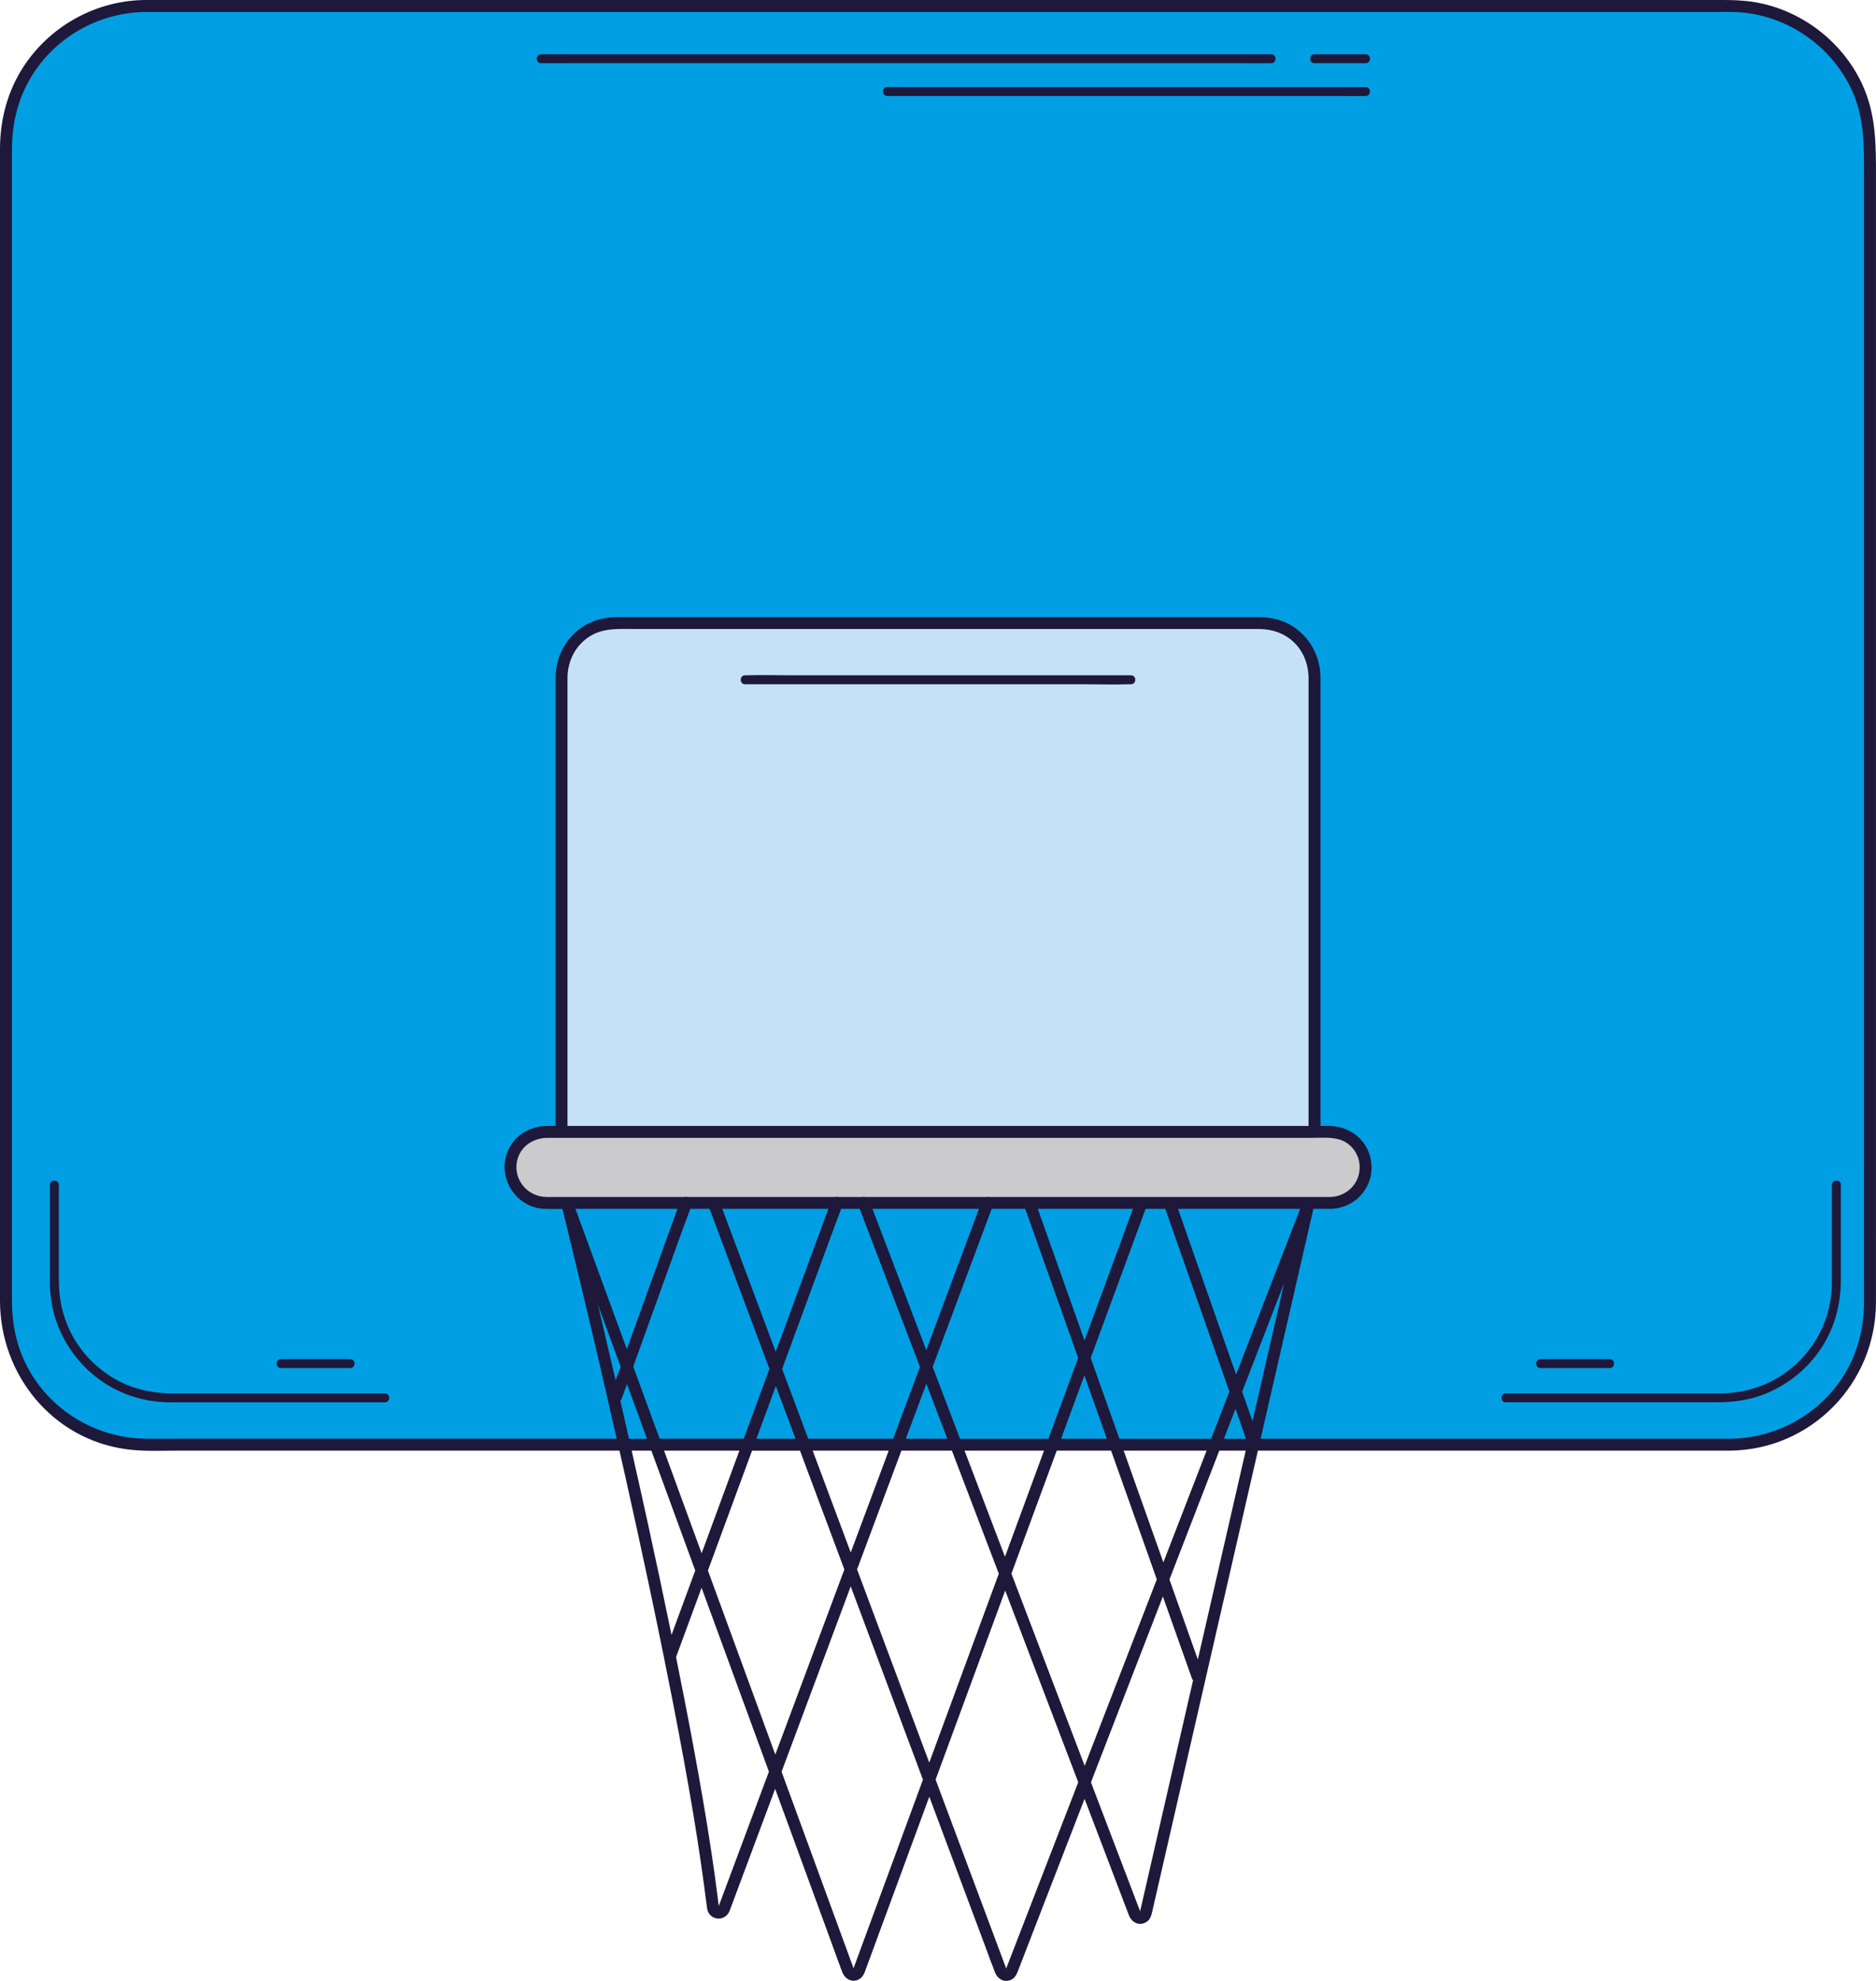 <svg xmlns="http://www.w3.org/2000/svg" id="Livello_2" viewBox="0 0 787.53 831.26"><defs><style>.cls-1{fill:#1e183a;}.cls-1,.cls-2,.cls-3,.cls-4{stroke-width:0px;}.cls-2{fill:#cbcacc;}.cls-3{fill:#c5e1f7;}.cls-4{fill:#009fe3;}</style></defs><g id="Livello_1-2"><rect class="cls-4" x="2.5" y="2.51" width="782.52" height="605.03" rx="57.93" ry="57.93"></rect><path class="cls-3" d="M263.85,261.47h259.82c15.52,0,28.13,12.6,28.13,28.13v183.51H235.72v-183.51c0-15.52,12.6-28.13,28.13-28.13Z"></path><rect class="cls-2" x="214.26" y="474.99" width="359.37" height="31.08" rx="15.35" ry="15.35"></rect><path class="cls-1" d="M558.37,502.31H233.21c-1.28,0-2.57.01-3.85,0-8.42-.09-14.6-8.18-11.97-16.32,1.77-5.48,6.94-8.49,12.48-8.5,1.71,0,3.41,0,5.12,0h155.91c16.84,0,33.68,0,50.52,0h84.35c8.31,0,16.63,0,24.94,0,5.09,0,10.92-.74,15.21,2.54s5.79,8.63,4.3,13.55c-1.59,5.21-6.48,8.64-11.85,8.73-3.21.05-3.22,5.05,0,5,6.13-.1,11.85-3.25,14.99-8.56s3.17-11.77.35-17.09c-3.15-5.93-9.37-9.16-15.95-9.17-4.91-.01-9.82,0-14.73,0h-123.16c-17.28,0-34.56,0-51.84,0h-123.43c-4.93,0-9.87,0-14.8,0-6.52.01-12.64,3.15-15.85,8.96-6.22,11.26,1.93,25.4,14.72,25.85,3.54.12,7.09,0,10.63,0h67.77c16.09,0,32.17,0,48.26,0h203.04c3.22,0,3.22-5,0-5Z"></path><path class="cls-1" d="M238.23,473.11v-181.71c0-2.29,0-4.58,0-6.88,0-7.15,3.38-13.84,9.56-17.61,5.69-3.47,11.98-2.95,18.31-2.95,9,0,18.01,0,27.01,0,13.5,0,27.01,0,40.51,0,16.05,0,32.1,0,48.16,0h49.46c15.01,0,30.01,0,45.02,0,11.42,0,22.84,0,34.26,0,5.88,0,11.75,0,17.63,0,4.55,0,8.84,1,12.65,3.62,5.64,3.89,8.52,10.33,8.52,17.06v188.46c0,3.22,5,3.22,5,0v-182.48c0-2.1,0-4.2,0-6.3-.02-8.69-4.31-16.81-11.68-21.51-4.36-2.77-9.34-3.85-14.44-3.85h-6.29c-8.97,0-17.95,0-26.92,0-13.59,0-27.18,0-40.78,0-16.09,0-32.19,0-48.28,0h-49.92c-15.07,0-30.15,0-45.22,0-11.42,0-22.84,0-34.25,0-5.77,0-11.53,0-17.3,0-5.47,0-10.83,1.32-15.33,4.54-6.81,4.88-10.64,12.56-10.66,20.91-.01,6.71,0,13.42,0,20.13v136.23c0,9.46,0,18.92,0,28.39v3.93c0,3.22,5,3.22,5,0h0Z"></path><path class="cls-1" d="M787.52,518.21V74.21c0-13.54.08-26.4-5.91-39.14-8.4-17.85-25.64-30.98-45.12-34.19-4.36-.72-8.73-.88-13.13-.88H65.15c-1.99,0-3.99-.03-5.98.04C39.31.77,20.77,11.31,9.9,27.93,3.2,38.18.03,50.11,0,62.3,0,65.57,0,68.84,0,72.1v442.85c0,10.33-.01,20.66,0,30.98.03,30.91,21.99,58.07,53.14,62.25,7.21.97,14.7.57,21.95.57h184.96c.7,3.11,1.42,6.22,2.11,9.34,3.59,16.01,7.09,32.03,10.49,48.08,2.06,9.73,4.08,19.47,6.05,29.21.01.14.04.28.08.42,1.3,6.43,2.58,12.85,3.84,19.29,2.99,15.35,5.84,30.73,8.42,46.16,2.21,13.21,4.1,26.31,5.76,39.41.68,5.34,7.55,6.12,9.51,1.16.05-.12.09-.24.13-.36.36-.94.7-1.89,1.06-2.83,1.65-4.41,3.3-8.83,4.94-13.24,2.7-7.24,5.41-14.49,8.11-21.73,1.62-4.33,3.23-8.66,4.85-12.99l1.33,3.64c4.45,12.15,8.9,24.31,13.35,36.46,3.14,8.57,6.28,17.14,9.42,25.72,1.36,3.71,2.66,7.44,4.08,11.13.97,2.53,3.4,4.21,6.17,3.35,1.72-.53,2.69-1.89,3.29-3.48.49-1.29.96-2.6,1.44-3.9,2.38-6.47,4.76-12.94,7.15-19.41,3.91-10.63,7.82-21.25,11.74-31.88,2.25-6.1,4.5-12.21,6.74-18.31.04.11.08.22.12.32,4.56,12.19,9.12,24.39,13.68,36.58,3.2,8.55,6.39,17.1,9.59,25.64,1.39,3.72,2.73,7.47,4.18,11.17.98,2.53,3.39,4.21,6.18,3.34,1.73-.53,2.67-1.9,3.3-3.48.51-1.29,1-2.59,1.5-3.89,2.5-6.45,5-12.9,7.49-19.36,4.12-10.63,8.23-21.26,12.35-31.9,2.26-5.84,4.53-11.69,6.79-17.53,1.2,3.14,2.39,6.28,3.59,9.42,3.23,8.47,6.46,16.94,9.68,25.4l5,13.13c.12.33.25.66.37.98,1.09,2.75,3.92,4.43,6.8,3.05,2.12-1.02,2.55-2.86,3.01-4.85,1.16-5.06,2.32-10.12,3.48-15.18,2.14-9.34,4.28-18.68,6.43-28.02,2.86-12.46,5.72-24.92,8.57-37.38,3.29-14.33,6.57-28.66,9.86-43,3.44-14.98,6.87-29.95,10.31-44.93,1.89-8.25,3.78-16.49,5.67-24.74h198.11c34.1-.31,61.27-28.2,61.34-62.14.02-9.47,0-18.94,0-28.41ZM258.42,579.2c-2.04-8.79-4.08-17.57-6.16-26.35-.44-1.86-.89-3.71-1.33-5.56,3.2,8.74,6.4,17.49,9.61,26.23-.22.62-.44,1.23-.67,1.85-.46,1.28-.96,2.56-1.45,3.84ZM261.45,592.33c-.35-1.51-.7-3.03-1.05-4.54.29-.3.52-.65.67-1.06l2.13-5.92c2.8,7.65,5.61,15.3,8.41,22.96h-7.57c-.86-3.81-1.72-7.62-2.59-11.43ZM281.91,686.1c-3.29-16.03-6.7-32.03-10.2-48.01-2.14-9.79-4.33-19.56-6.54-29.33h8.27c.96,2.63,1.93,5.26,2.89,7.89,5.18,14.14,10.36,28.27,15.53,42.41-1.48,4.01-2.95,8.02-4.43,12.03-1.84,5-3.68,10.01-5.53,15.01ZM278.75,608.76h31.64c-1.82,4.95-3.64,9.89-5.46,14.84-3.16,8.6-6.33,17.19-9.49,25.79-.3.82-.6,1.64-.9,2.45-1.89-5.16-3.78-10.33-5.67-15.49-3.37-9.2-6.74-18.39-10.1-27.59ZM301.6,800.23s-.04-.01-.06-.02c0,0,.04,0,.07,0,0,0,0,0,0,.01ZM321.29,747.46c-3.16,8.47-6.32,16.94-9.48,25.4-2.25,6.04-4.51,12.07-6.76,18.11-1.11,2.97-2.22,5.94-3.33,8.91,0,0,0,0,0,.01-.01-.09-.02-.16-.02-.19-.09-.78-.19-1.55-.28-2.33-.8-6.5-1.71-12.98-2.68-19.45-2.18-14.55-4.7-29.05-7.37-43.52-2.4-13.03-4.94-26.03-7.57-39.01.57-1.54,1.14-3.09,1.71-4.63,1.7-4.62,3.4-9.25,5.11-13.87,1.3-3.53,2.6-7.06,3.9-10.59,5.42,14.81,10.85,29.62,16.27,44.43,4,10.92,8,21.83,12,32.75-.5,1.33-.99,2.66-1.49,3.99ZM325.46,736.3l-2.6-7.11c-5.57-15.22-11.15-30.44-16.72-45.66-2.99-8.15-5.97-16.31-8.96-24.46.33-.9.66-1.8.99-2.69,3.06-8.3,6.11-16.61,9.17-24.91,2.79-7.57,5.57-15.14,8.36-22.7h20.13c.95,2.55,1.91,5.1,2.86,7.66,5.26,14.06,10.51,28.12,15.77,42.19-2.96,7.92-5.92,15.85-8.87,23.77-4.27,11.43-8.53,22.86-12.8,34.29-2.44,6.54-4.89,13.09-7.33,19.63ZM317.54,603.76c2.72-7.38,5.43-14.75,8.15-22.13,2.76,7.38,5.52,14.75,8.27,22.13h-16.42ZM341.15,608.76h31.92c-.27.72-.54,1.44-.8,2.16-4.43,11.86-8.85,23.72-13.28,35.58-.62,1.66-1.24,3.33-1.86,4.99-1.9-5.09-3.81-10.18-5.71-15.28-3.42-9.15-6.84-18.3-10.26-27.45ZM358.45,826.36s-.02-.09-.04-.14c.06.02.1.07.07.22,0-.02-.03-.06-.03-.08ZM386.16,750.32c-4.51,12.26-9.03,24.52-13.54,36.78-3.26,8.85-6.51,17.69-9.77,26.54-1.51,4.11-3.04,8.22-4.54,12.33-.5-1.38-1.01-2.75-1.51-4.13-2.42-6.61-4.84-13.23-7.27-19.84-3.92-10.72-7.85-21.43-11.77-32.15-3.22-8.79-6.44-17.58-9.66-26.36,1.01-2.71,2.02-5.41,3.03-8.12,4.09-10.96,8.18-21.92,12.27-32.88,4.42-11.85,8.84-23.69,13.27-35.54.15-.41.31-.82.46-1.23,5.59,14.94,11.17,29.89,16.76,44.83,4.52,12.09,9.04,24.18,13.56,36.27-.43,1.17-.86,2.33-1.29,3.5ZM390.09,739.65c-1.31-3.51-2.63-7.03-3.94-10.54-5.71-15.28-11.42-30.56-17.14-45.84-3.07-8.22-6.15-16.45-9.22-24.67,3.47-9.3,6.94-18.6,10.42-27.9,2.73-7.31,5.46-14.63,8.19-21.94h21.2c4.83,12.67,9.66,25.34,14.49,38,1.73,4.54,3.46,9.09,5.2,13.63-5.69,15.46-11.38,30.91-17.07,46.37-4.04,10.96-8.07,21.93-12.11,32.89ZM380.26,603.76c1.01-2.69,2.01-5.39,3.02-8.08,1.87-5,3.74-10.01,5.6-15.01,2.93,7.7,5.87,15.39,8.8,23.09h-17.42ZM404.91,608.76h33.36c-.57,1.54-1.13,3.08-1.7,4.62-4.9,13.3-9.79,26.6-14.69,39.9-3.96-10.4-7.93-20.8-11.89-31.2-1.69-4.44-3.39-8.88-5.08-13.32ZM422.25,826.43c-.07.26.02-.08-.04-.14.02.02.05.04.07.04-.01.03-.03.06-.04.09ZM422.57,826.54s-.03-.06-.03-.08c0-.04-.02-.09-.04-.14.07,0,.11.02.07.22ZM451.62,750.56c-4.75,12.26-9.49,24.52-14.24,36.78-3.4,8.79-6.81,17.58-10.21,26.37-1.59,4.12-3.18,8.24-4.78,12.35-.52-1.39-1.04-2.79-1.56-4.18-2.48-6.63-4.96-13.26-7.44-19.89l-11.99-32.07c-2.88-7.71-5.76-15.41-8.64-23.12,1.88-5.11,3.76-10.23,5.65-15.34,5.64-15.33,11.29-30.65,16.93-45.98,2.21-6,4.42-12.01,6.63-18.01,2.8,7.35,5.61,14.71,8.41,22.06,5.12,13.43,10.24,26.87,15.36,40.3,2.3,6.03,4.6,12.06,6.9,18.09l-1.02,2.63ZM442.19,706.53l-15.91-41.74c-.56-1.47-1.12-2.95-1.69-4.42,2.72-7.39,5.44-14.78,8.17-22.18,3.61-9.81,7.22-19.62,10.84-29.43h22.84c2.38,6.69,4.75,13.38,7.13,20.07,3.25,9.14,6.49,18.28,9.74,27.43.77,2.17,1.54,4.35,2.31,6.52l-17.11,44.2-13.17,34.03c-4.38-11.49-8.76-22.98-13.14-34.47ZM445.43,603.76c1.31-3.55,2.62-7.11,3.93-10.66l5.86-15.91c2.63,7.41,5.26,14.82,7.89,22.23.51,1.45,1.03,2.9,1.54,4.34h-19.22ZM471.72,608.76h34.8c-.65,1.69-1.31,3.38-1.96,5.06-5.4,13.94-10.79,27.88-16.19,41.82-2.51-7.08-5.03-14.16-7.54-21.23-3.04-8.55-6.07-17.1-9.11-25.65ZM478.56,802.31s-.01,0-.02,0c.01,0,.01,0,.02,0,0,0,0,0,0,0ZM493.16,738.62c-2.54,11.09-5.09,22.19-7.63,33.28-1.71,7.48-3.43,14.95-5.14,22.43-.46,2.01-.92,4.01-1.38,6.02-.11.48-.31,1.01-.35,1.51,0,.07-.02.14-.04.22-.14-.38-.29-.75-.43-1.13-.69-1.8-1.37-3.59-2.06-5.39-2.6-6.83-5.2-13.65-7.81-20.48l-10.35-27.14c2.1-5.42,4.19-10.83,6.29-16.25l17.76-45.86c2.05-5.29,4.09-10.58,6.14-15.87,1.11,3.13,2.22,6.25,3.33,9.38,1.97,5.56,3.95,11.12,5.92,16.67.93,2.63,1.84,5.26,2.8,7.88.04.11.08.23.12.35.12.33.29.63.51.89l-7.68,33.49ZM522.66,609.99c-3.37,14.69-6.74,29.38-10.11,44.07-3.24,14.11-6.47,28.23-9.71,42.34-1.62-4.56-3.24-9.11-4.85-13.67-2.36-6.63-4.71-13.27-7.07-19.9,3.14-8.11,6.28-16.22,9.42-24.33,3.84-9.91,7.68-19.83,11.51-29.74h11.09l-.28,1.23ZM513.79,603.76c1.34-3.46,2.68-6.92,4.02-10.37.28-.74.57-1.47.85-2.21.54,1.53,1.07,3.06,1.61,4.59.93,2.66,1.85,5.33,2.79,8h-9.26ZM525.78,596.4c-1.45-4.13-2.9-8.25-4.34-12.38,3.85-9.95,7.71-19.9,11.56-29.86,2.02-5.23,4.05-10.45,6.07-15.68-2.36,10.28-4.72,20.56-7.07,30.84-2.07,9.03-4.14,18.05-6.21,27.08ZM429.62,503.93c.64,1.81.15,1.58.79,3.39,1.75,4.92,3.49,9.84,5.24,14.76,2.57,7.24,5.14,14.48,7.71,21.72,3.08,8.68,6.17,17.37,9.25,26.05-.15.41-.3.82-.45,1.23-4.01,10.9-8.03,21.8-12.04,32.69h-37.11c-2.8-7.36-5.61-14.71-8.41-22.07-1.03-2.69-2.05-5.39-3.08-8.08,1.22-3.26,2.43-6.51,3.65-9.77,3.33-8.91,6.65-17.81,9.98-26.72,2.44-6.53,4.88-13.06,7.32-19.6,1.33-3.56,2.66-7.12,3.99-10.68.17-.45.34-.91.51-1.36.47-1.27-.53-2.74-1.75-3.08-1.4-.38-2.6.48-3.08,1.75-.69,1.85-1.38,3.69-2.07,5.54-1.91,5.12-3.82,10.23-5.73,15.35-2.89,7.75-5.79,15.5-8.68,23.25-2.27,6.09-4.55,12.18-6.82,18.27-2.51-6.6-5.03-13.19-7.54-19.79-3.34-8.76-6.68-17.52-10.02-26.29-1.84-4.83-3.68-9.66-5.53-14.5l-.7-1.84c-.48-1.26-1.68-2.13-3.08-1.75-1.21.33-2.23,1.81-1.75,3.08.99,2.6,1.98,5.2,2.97,7.8,2.7,7.09,5.4,14.18,8.11,21.26,4,10.5,8.01,21,12.01,31.51.96,2.52,1.92,5.05,2.89,7.57-.49,1.31-.98,2.62-1.47,3.93-3.26,8.74-6.52,17.48-9.79,26.21h-35.66c-1.56-4.17-3.12-8.35-4.68-12.52l-6.27-16.78,8.78-23.85c2.66-7.24,5.33-14.47,7.99-21.71,1.92-5.23,3.85-10.46,5.77-15.68.91-2.47,1.92-4.93,2.74-7.43.03-.11.08-.21.12-.32.47-1.27-.52-2.74-1.75-3.08-1.4-.38-2.61.47-3.08,1.75-.63,1.7-1.25,3.4-1.88,5.1-1.7,4.62-3.4,9.25-5.11,13.87-2.52,6.84-5.03,13.67-7.55,20.51-2.91,7.89-5.81,15.79-8.72,23.68l-5.66-15.14-11.04-29.54c-2.04-5.46-4.08-10.91-6.12-16.37-.26-.7-.53-1.41-.79-2.11-1.12-2.99-5.95-1.69-4.82,1.33,1.1,2.93,2.19,5.86,3.29,8.79l8.93,23.89c4.4,11.76,8.8,23.53,13.19,35.29.13.34.26.68.38,1.02-2.63,7.15-5.27,14.31-7.9,21.46-.96,2.61-1.92,5.22-2.88,7.82h-35.31c-1.51-4.11-3.01-8.22-4.52-12.33-2.19-5.98-4.38-11.95-6.57-17.93,1.71-4.74,3.42-9.49,5.13-14.23,2.83-7.84,5.65-15.68,8.48-23.52l7.29-20.24c1.18-3.27,2.6-6.55,3.57-9.9.01-.05.03-.09.05-.14.46-1.27-.52-2.74-1.75-3.08-1.39-.38-2.62.47-3.08,1.75-.97,2.7-1.95,5.41-2.92,8.11-2.32,6.45-4.65,12.9-6.97,19.35-2.83,7.84-5.65,15.68-8.48,23.52-1.33,3.69-2.66,7.39-4,11.08-1.67-4.56-3.34-9.12-5.01-13.68-3.59-9.81-7.18-19.61-10.78-29.42-2-5.45-3.99-10.9-5.99-16.35-.26-.7-.51-1.4-.77-2.09-.41-1.65-1.95-2.05-3.2-1.6-1.22.32-2.18,1.4-1.62,2.93.73,2.93,1.45,5.87,2.17,8.8,1.96,8,3.89,16.01,5.81,24.02,2.84,11.87,5.65,23.75,8.41,35.63,2.27,9.77,4.51,19.54,6.73,29.32H76.99c-5.21,0-10.43.04-15.64,0-20.72-.16-39.91-11.54-49.73-29.84-4.7-8.76-6.61-18.37-6.61-28.24V62.93c0-10.35,2.19-20.37,7.35-29.43C22.37,15.94,41.2,5.16,61.35,5.01c1.42-.01,2.85,0,4.27,0h656.75c1.81,0,3.63-.02,5.44.02,20.81.57,39.85,13,49.03,31.64,6.05,12.28,5.67,24.96,5.67,38.09v441.22c0,10.02.01,20.03,0,30.05-.01,10.28-2.23,20.24-7.35,29.23-10.03,17.58-28.83,28.31-48.99,28.5h-196.96c1.03-4.48,2.06-8.96,3.08-13.45,2.88-12.55,5.76-25.1,8.64-37.65,2.19-9.54,4.38-19.08,6.57-28.63,1.22-5.33,2.44-10.66,3.67-15.98.16-.69.32-1.37.47-2.06.49-1.26-.54-2.74-1.75-3.08-.45-.12-.87-.11-1.25,0-.83.13-1.57.67-1.82,1.75-1.11,2.88-2.23,5.75-3.34,8.63-3.03,7.82-6.06,15.65-9.09,23.48-4.48,11.57-8.96,23.14-13.44,34.71-.69,1.77-1.37,3.54-2.06,5.31-.48-1.36-.95-2.71-1.43-4.07l-10.24-29.18c-2.95-8.41-5.9-16.82-8.86-25.23-1.43-4.09-2.8-8.21-4.31-12.27-.02-.06-.04-.12-.06-.17-.45-1.27-1.71-2.12-3.08-1.75-1.24.34-2.2,1.8-1.75,3.08l3.52,10.04c2.82,8.04,5.64,16.08,8.46,24.12,3.41,9.73,6.83,19.45,10.24,29.18l4.71,13.42c-2.56,6.6-5.11,13.21-7.67,19.81h-38.51c-3.29-9.26-6.58-18.53-9.87-27.79-.72-2.04-1.45-4.07-2.17-6.11l5.93-16.11c3.65-9.91,7.3-19.83,10.95-29.74,2.02-5.47,4.03-10.95,6.05-16.42.26-.7.52-1.41.78-2.11,1.11-3.02-3.72-4.33-4.82-1.33-1.06,2.89-2.13,5.77-3.19,8.66l-8.67,23.56c-3.21,8.72-6.42,17.44-9.63,26.16-1.65-4.66-3.31-9.32-4.96-13.98l-8.2-23.09c-1.97-5.56-3.95-11.12-5.92-16.67-.93-2.63-.89-2.64-1.84-5.26l-4.76.4Z"></path><path class="cls-1" d="M551.81,26.53c6.27,0,12.54,0,18.81,0h2.66c2.41,0,2.42-3.75,0-3.75h-21.47c-2.41,0-2.42,3.75,0,3.75h0Z"></path><path class="cls-1" d="M372.5,40.29h67.93c9.61,0,19.23,0,28.84,0s19.49,0,29.24,0c9.05,0,18.1,0,27.14,0h39.45c2.61,0,5.23.06,7.84,0,.11,0,.23,0,.34,0,2.41,0,2.42-3.75,0-3.75h-67.93c-9.61,0-19.23,0-28.84,0s-19.49,0-29.24,0c-9.05,0-18.1,0-27.14,0h-39.45c-2.61,0-5.23-.06-7.84,0-.11,0-.23,0-.34,0-2.41,0-2.42,3.75,0,3.75h0Z"></path><path class="cls-1" d="M227.14,26.53h294.06c3.97,0,7.95.08,11.92,0,.17,0,.35,0,.52,0,2.41,0,2.42-3.75,0-3.75H239.58c-3.97,0-7.95-.08-11.92,0-.17,0-.35,0-.52,0-2.41,0-2.42,3.75,0,3.75h0Z"></path><path class="cls-1" d="M312.77,287.14h142.07c6.54,0,13.12.21,19.66,0,.09,0,.18,0,.27,0,2.41,0,2.42-3.75,0-3.75h-142.07c-6.54,0-13.12-.21-19.66,0-.09,0-.18,0-.27,0-2.41,0-2.42,3.75,0,3.75h0Z"></path><path class="cls-1" d="M20.95,497.25v37.17c0,1.72-.03,3.45.02,5.17.16,5.62,1.24,11.23,3.26,16.47,4.01,10.43,11.41,19.35,20.97,25.16,7.95,4.83,17.12,7.26,26.41,7.26,3.6,0,7.19,0,10.79,0,15.21,0,30.42,0,45.63,0,11,0,22.01,0,33.01,0h.52c2.41,0,2.42-3.75,0-3.75h-27.12c-15.56,0-31.11,0-46.67,0h-14.44c-6.29,0-12.39-.72-18.34-2.91-10.07-3.71-18.67-11.06-24.05-20.33-4.35-7.51-6.24-15.86-6.24-24.49v-39.74c0-2.41-3.75-2.42-3.75,0h0Z"></path><path class="cls-1" d="M117.96,574.1h29.06c2.41,0,2.42-3.75,0-3.75-8.49,0-16.97,0-25.46,0h-3.6c-2.41,0-2.42,3.75,0,3.75h0Z"></path><path class="cls-1" d="M769.01,497.25c0,12.23,0,24.47,0,36.7,0,1.53.01,3.05,0,4.58-.04,5.54-1.07,11.03-3.03,16.22-3.74,9.94-11.05,18.42-20.22,23.73-7.3,4.23-15.5,6.24-23.91,6.24-3.8,0-7.61,0-11.41,0-15.16,0-30.33,0-45.49,0-10.76,0-21.52,0-32.28,0h-.52c-2.41,0-2.42,3.75,0,3.75,9.27,0,18.54,0,27.81,0,15.65,0,31.3,0,46.95,0h13.93c7.01,0,13.9-.98,20.43-3.65,10.34-4.23,19.12-11.78,24.73-21.45,4.62-7.98,6.76-16.94,6.76-26.12,0-12.97,0-25.94,0-38.91,0-.36,0-.73,0-1.09,0-2.41-3.75-2.42-3.75,0h0Z"></path><path class="cls-1" d="M675.75,570.35c-8.49,0-16.97,0-25.46,0-1.2,0-2.4,0-3.6,0-2.41,0-2.42,3.75,0,3.75,8.49,0,16.97,0,25.46,0,1.2,0,2.4,0,3.6,0,2.41,0,2.42-3.75,0-3.75h0Z"></path></g></svg>